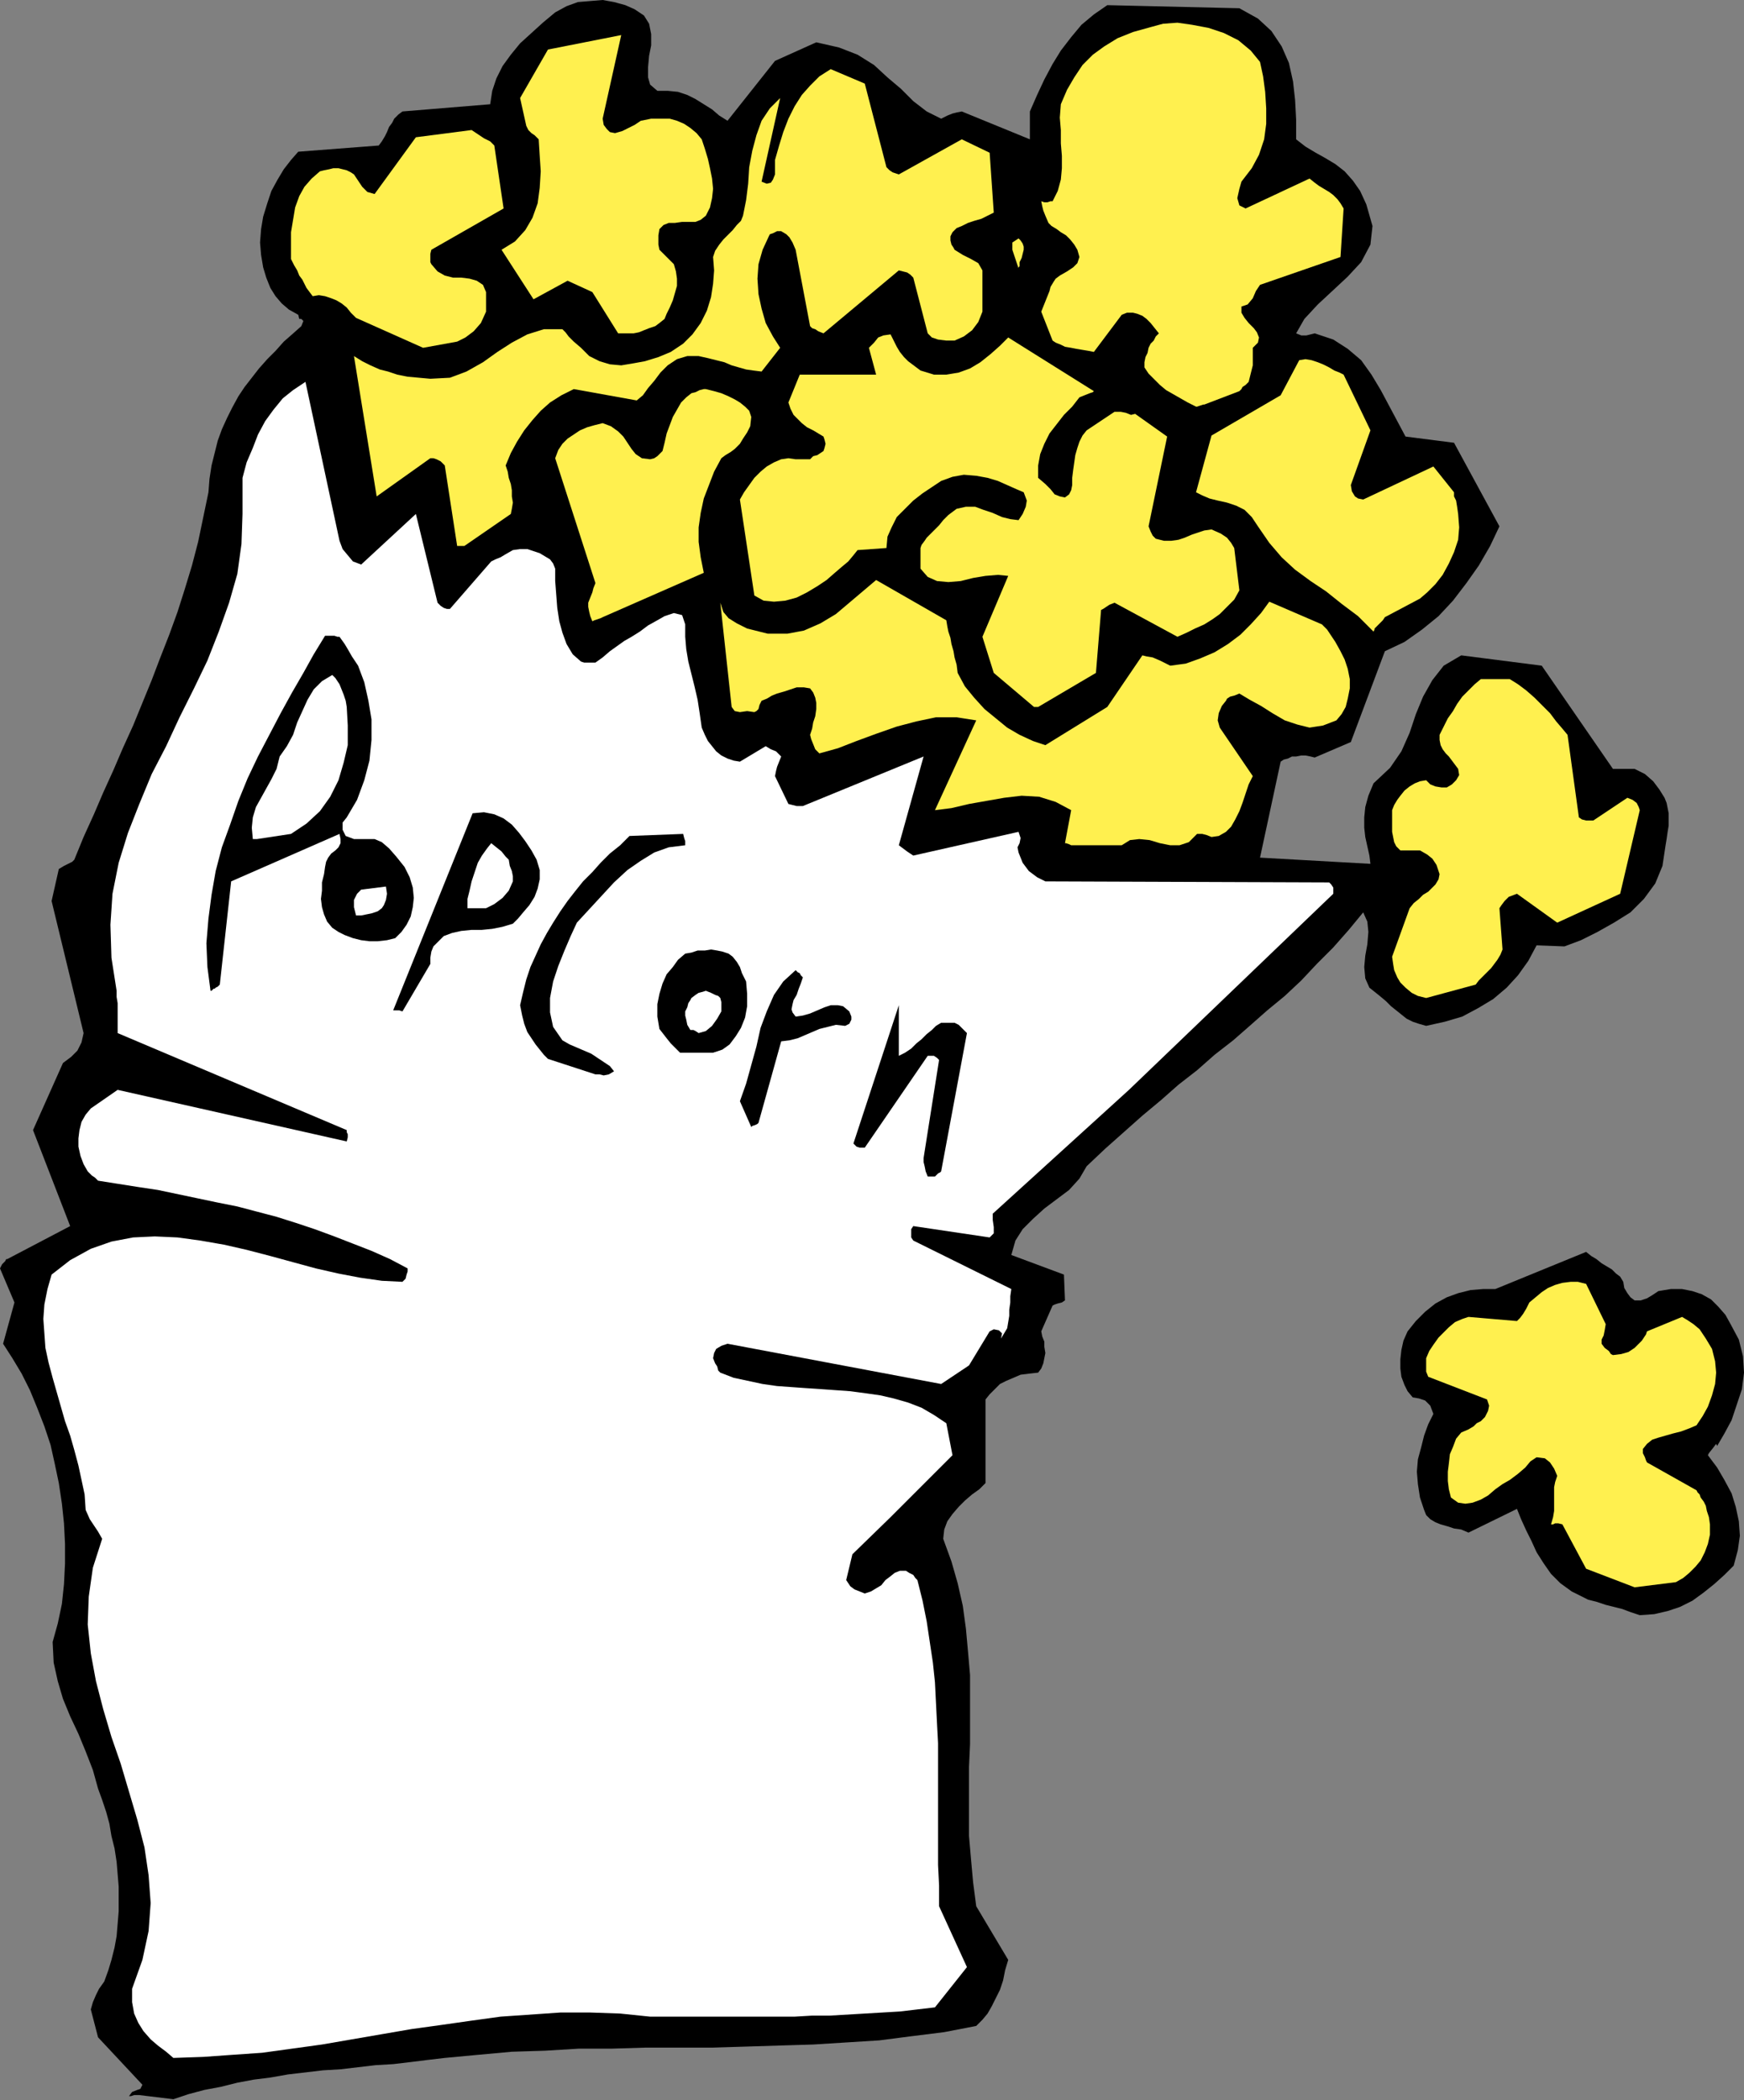 <?xml version="1.0" encoding="UTF-8" standalone="no"?>
<svg
   xmlns:dc="http://purl.org/dc/elements/1.1/"
   xmlns:cc="http://creativecommons.org/ns#"
   xmlns:rdf="http://www.w3.org/1999/02/22-rdf-syntax-ns#"
   xmlns:svg="http://www.w3.org/2000/svg"
   xmlns="http://www.w3.org/2000/svg"
   xmlns:sodipodi="http://sodipodi.sourceforge.net/DTD/sodipodi-0.dtd"
   xmlns:inkscape="http://www.inkscape.org/namespaces/inkscape"
   version="1.0"
   width="42.926mm"
   height="51.689mm"
   id="svg53"
   sodipodi:docname="AD001399.WMF">
  <rect width="100%" height="100%" fill="#808080" stroke="none"/>
  <sodipodi:namedview
     pagecolor="#ffffff"
     bordercolor="#666666"
     borderopacity="1"
     objecttolerance="10"
     gridtolerance="10"
     guidetolerance="10"
     inkscape:pageopacity="0"
     inkscape:pageshadow="2"
     inkscape:window-width="640"
     inkscape:window-height="480"
     id="namedview55" />
  <defs
     id="defs3">
    <pattern
       id="WMFhbasepattern"
       patternUnits="userSpaceOnUse"
       width="6"
       height="6"
       x="0"
       y="0" />
  </defs>
  <path
     style="fill:#000000;fill-rule:evenodd;fill-opacity:1;stroke:none;"
     d="  M 12.96,194.88   L 16.128,195.264   L 17.568,194.784   L 19.008,194.4   L 20.544,194.112   L 22.08,193.728   L 23.616,193.44   L 25.152,193.248   L 26.784,192.96   L 28.416,192.768   L 30.048,192.576   L 31.68,192.48   L 33.312,192.288   L 34.944,192.096   L 36.576,192   L 38.208,191.808   L 39.744,191.616   L 41.376,191.424   L 44.448,191.136   L 47.616,190.848   L 50.688,190.752   L 53.856,190.56   L 56.928,190.56   L 60.096,190.464   L 63.168,190.464   L 66.336,190.464   L 69.408,190.368   L 72.48,190.272   L 75.648,190.176   L 78.72,189.984   L 81.792,189.792   L 84.768,189.408   L 87.84,189.024   L 90.816,188.448   L 91.392,187.872   L 91.872,187.296   L 92.256,186.624   L 92.64,185.856   L 93.024,185.088   L 93.312,184.224   L 93.504,183.264   L 93.792,182.304   L 90.816,177.312   L 90.528,175.104   L 90.336,172.992   L 90.144,170.784   L 90.144,168.672   L 90.144,166.464   L 90.144,164.352   L 90.24,162.24   L 90.24,160.032   L 90.24,157.92   L 90.24,155.808   L 90.048,153.6   L 89.856,151.488   L 89.568,149.376   L 89.088,147.264   L 88.512,145.248   L 87.744,143.136   L 87.84,142.272   L 88.128,141.504   L 88.608,140.832   L 89.184,140.16   L 89.76,139.584   L 90.432,139.008   L 91.104,138.528   L 91.68,137.952   L 91.68,130.176   L 92.064,129.696   L 92.544,129.216   L 93.024,128.736   L 93.6,128.448   L 94.272,128.16   L 94.944,127.872   L 95.712,127.776   L 96.576,127.68   L 96.864,127.296   L 97.056,126.816   L 97.152,126.336   L 97.248,125.856   L 97.152,125.28   L 97.152,124.8   L 96.96,124.32   L 96.864,123.84   L 97.92,121.44   L 98.112,121.344   L 98.4,121.248   L 98.784,121.152   L 99.072,120.96   L 98.976,118.56   L 94.08,116.736   L 94.464,115.392   L 95.136,114.336   L 96.096,113.376   L 97.152,112.416   L 98.304,111.552   L 99.456,110.688   L 100.416,109.632   L 101.088,108.48   L 102.816,106.848   L 104.544,105.312   L 106.272,103.776   L 108,102.336   L 109.632,100.896   L 111.36,99.552   L 112.992,98.112   L 114.72,96.768   L 116.256,95.424   L 117.888,93.984   L 119.52,92.64   L 121.056,91.2   L 122.496,89.664   L 124.032,88.128   L 125.472,86.496   L 126.816,84.864   L 127.2,85.728   L 127.296,86.688   L 127.2,87.84   L 127.008,88.896   L 126.912,89.952   L 127.008,91.008   L 127.392,91.872   L 128.352,92.64   L 128.928,93.12   L 129.408,93.6   L 129.888,93.984   L 130.368,94.368   L 130.848,94.752   L 131.424,95.04   L 132,95.232   L 132.672,95.424   L 134.4,95.04   L 136.032,94.56   L 137.472,93.792   L 138.912,92.928   L 140.16,91.872   L 141.216,90.72   L 142.176,89.376   L 142.944,87.936   L 145.536,88.032   L 147.072,87.456   L 148.608,86.688   L 150.144,85.824   L 151.68,84.864   L 152.928,83.616   L 153.984,82.176   L 154.656,80.544   L 154.944,78.624   L 155.04,78.048   L 155.136,77.376   L 155.232,76.8   L 155.232,76.224   L 155.232,75.648   L 155.136,75.168   L 155.04,74.688   L 154.848,74.208   L 154.368,73.44   L 153.792,72.672   L 153.024,72   L 152.064,71.52   L 151.584,71.52   L 151.2,71.52   L 150.72,71.52   L 150.048,71.52   L 143.424,61.92   L 135.936,60.96   L 134.304,61.92   L 133.248,63.264   L 132.384,64.8   L 131.712,66.432   L 131.136,68.16   L 130.368,69.888   L 129.312,71.424   L 127.776,72.864   L 127.296,74.016   L 127.008,75.072   L 126.912,76.032   L 126.912,76.992   L 127.008,77.856   L 127.2,78.72   L 127.392,79.584   L 127.488,80.352   L 117.216,79.776   L 119.136,70.848   L 119.424,70.656   L 119.808,70.56   L 120.192,70.368   L 120.576,70.368   L 121.056,70.272   L 121.44,70.272   L 121.92,70.368   L 122.304,70.464   L 125.664,69.024   L 128.832,60.576   L 130.656,59.712   L 132.288,58.56   L 133.824,57.312   L 135.168,55.872   L 136.416,54.24   L 137.568,52.608   L 138.624,50.784   L 139.488,48.96   L 135.264,41.184   L 130.752,40.608   L 129.984,39.168   L 129.216,37.728   L 128.448,36.288   L 127.584,34.848   L 126.624,33.504   L 125.376,32.448   L 124.032,31.584   L 122.304,31.008   L 121.92,31.104   L 121.536,31.2   L 121.056,31.2   L 120.576,31.008   L 121.344,29.664   L 122.592,28.32   L 123.936,27.072   L 125.376,25.728   L 126.624,24.384   L 127.488,22.752   L 127.68,21.024   L 127.104,19.008   L 126.528,17.76   L 125.856,16.8   L 125.088,15.936   L 124.224,15.264   L 123.264,14.688   L 122.4,14.208   L 121.44,13.632   L 120.576,12.96   L 120.576,11.136   L 120.48,9.312   L 120.288,7.584   L 119.904,5.856   L 119.232,4.32   L 118.272,2.88   L 117.024,1.728   L 115.296,0.768   L 103.008,0.48   L 101.76,1.344   L 100.608,2.304   L 99.648,3.456   L 98.688,4.704   L 97.92,5.952   L 97.152,7.392   L 96.48,8.832   L 95.808,10.368   L 95.808,12.96   L 89.472,10.368   L 88.992,10.464   L 88.608,10.56   L 88.128,10.752   L 87.552,11.04   L 86.208,10.368   L 84.96,9.408   L 83.808,8.256   L 82.56,7.2   L 81.312,6.048   L 79.776,5.088   L 78.048,4.416   L 75.936,3.936   L 72.096,5.664   L 67.68,11.232   L 66.912,10.752   L 66.24,10.176   L 65.472,9.696   L 64.704,9.216   L 63.936,8.832   L 63.072,8.544   L 62.112,8.448   L 61.152,8.448   L 60.48,7.872   L 60.288,7.2   L 60.288,6.24   L 60.384,5.184   L 60.576,4.224   L 60.576,3.168   L 60.384,2.208   L 59.904,1.44   L 59.04,0.864   L 58.176,0.48   L 57.12,0.192   L 56.064,0   L 54.912,0.096   L 53.76,0.192   L 52.704,0.576   L 51.648,1.152   L 50.496,2.112   L 49.44,3.072   L 48.384,4.032   L 47.52,5.088   L 46.752,6.144   L 46.176,7.296   L 45.792,8.448   L 45.6,9.696   L 37.44,10.368   L 37.056,10.656   L 36.672,11.04   L 36.48,11.424   L 36.192,11.808   L 36,12.288   L 35.808,12.672   L 35.52,13.152   L 35.232,13.536   L 27.744,14.112   L 27.072,14.88   L 26.4,15.744   L 25.824,16.704   L 25.248,17.76   L 24.864,18.912   L 24.48,20.16   L 24.288,21.312   L 24.192,22.56   L 24.288,23.712   L 24.48,24.864   L 24.768,25.824   L 25.152,26.784   L 25.632,27.552   L 26.208,28.224   L 26.88,28.8   L 27.744,29.28   L 27.84,29.664   L 28.032,29.664   L 28.224,29.856   L 28.032,30.336   L 27.168,31.104   L 26.4,31.776   L 25.632,32.64   L 24.864,33.408   L 24.096,34.272   L 23.424,35.136   L 22.752,36   L 22.176,36.864   L 21.6,37.92   L 21.12,38.88   L 20.64,39.936   L 20.256,40.992   L 19.968,42.144   L 19.68,43.296   L 19.488,44.544   L 19.392,45.792   L 18.912,48.096   L 18.432,50.4   L 17.856,52.608   L 17.184,54.816   L 16.512,56.928   L 15.744,59.04   L 14.88,61.248   L 14.112,63.264   L 13.248,65.376   L 12.384,67.488   L 11.424,69.6   L 10.56,71.616   L 9.6,73.728   L 8.736,75.744   L 7.776,77.856   L 6.912,79.968   L 6.72,80.16   L 6.336,80.352   L 5.952,80.544   L 5.472,80.832   L 4.8,83.808   L 7.776,96.096   L 7.584,96.96   L 7.2,97.728   L 6.624,98.304   L 5.856,98.88   L 3.072,105.12   L 6.528,114.048   L 0.672,117.12   L 0.576,117.12   L 0.48,117.312   L 0.192,117.6   L 0,117.984   L 1.344,121.152   L 0.288,124.992   L 1.152,126.336   L 2.016,127.776   L 2.784,129.312   L 3.456,130.944   L 4.128,132.672   L 4.704,134.4   L 5.088,136.128   L 5.472,137.952   L 5.76,139.872   L 5.952,141.696   L 6.048,143.616   L 6.048,145.44   L 5.952,147.36   L 5.76,149.184   L 5.376,151.008   L 4.896,152.736   L 4.992,154.656   L 5.376,156.384   L 5.856,158.016   L 6.528,159.648   L 7.296,161.28   L 7.968,162.912   L 8.64,164.64   L 9.12,166.368   L 9.504,167.424   L 9.888,168.576   L 10.176,169.632   L 10.368,170.784   L 10.656,171.936   L 10.848,173.184   L 10.944,174.336   L 11.04,175.488   L 11.04,176.64   L 11.04,177.792   L 10.944,178.944   L 10.848,180.096   L 10.656,181.152   L 10.368,182.304   L 10.08,183.264   L 9.696,184.32   L 9.216,184.992   L 8.928,185.568   L 8.64,186.24   L 8.448,186.912   L 9.12,189.504   L 13.248,193.92   L 13.056,194.304   L 12.768,194.4   L 12.288,194.592   L 12,194.976   L 12.192,194.976   L 12.48,194.88   L 12.768,194.88   L 12.96,194.88  z "
     id="path5" />
  <path
     style="fill:#ffffff;fill-rule:evenodd;fill-opacity:1;stroke:none;"
     d="  M 16.128,191.424   L 18.912,191.328   L 21.6,191.136   L 24.384,190.944   L 27.168,190.56   L 29.952,190.176   L 32.736,189.696   L 35.52,189.216   L 38.304,188.736   L 41.088,188.352   L 43.776,187.968   L 46.56,187.584   L 49.344,187.392   L 52.128,187.2   L 54.912,187.2   L 57.696,187.296   L 60.48,187.584   L 62.208,187.584   L 63.936,187.584   L 65.664,187.584   L 67.296,187.584   L 68.928,187.584   L 70.656,187.584   L 72.288,187.584   L 73.92,187.584   L 75.552,187.488   L 77.184,187.488   L 78.816,187.392   L 80.448,187.296   L 82.08,187.2   L 83.712,187.104   L 85.344,186.912   L 86.976,186.72   L 89.952,182.976   L 87.36,177.312   L 87.36,175.392   L 87.264,173.472   L 87.264,171.648   L 87.264,169.728   L 87.264,167.808   L 87.264,165.984   L 87.264,164.064   L 87.264,162.144   L 87.168,160.32   L 87.072,158.4   L 86.976,156.48   L 86.784,154.656   L 86.496,152.736   L 86.208,150.816   L 85.824,148.896   L 85.344,146.976   L 85.152,146.784   L 84.96,146.496   L 84.576,146.304   L 84.288,146.112   L 83.712,146.112   L 83.232,146.304   L 82.752,146.688   L 82.368,146.976   L 81.984,147.456   L 81.504,147.744   L 81.024,148.032   L 80.448,148.224   L 79.968,148.032   L 79.488,147.84   L 79.104,147.552   L 78.72,146.976   L 79.296,144.576   L 82.848,141.12   L 88.608,135.36   L 88.032,132.384   L 86.88,131.616   L 85.728,130.944   L 84.48,130.464   L 83.136,130.08   L 81.888,129.792   L 80.544,129.6   L 79.104,129.408   L 77.76,129.312   L 76.416,129.216   L 74.976,129.12   L 73.632,129.024   L 72.288,128.928   L 70.944,128.736   L 69.6,128.448   L 68.256,128.16   L 67.008,127.68   L 66.816,127.488   L 66.72,127.104   L 66.528,126.816   L 66.336,126.336   L 66.432,125.856   L 66.624,125.472   L 67.104,125.184   L 67.68,124.992   L 87.552,128.736   L 90.144,127.008   L 92.064,123.84   L 92.448,123.648   L 92.928,123.744   L 93.216,124.032   L 93.12,124.512   L 93.408,124.032   L 93.696,123.552   L 93.792,122.976   L 93.888,122.4   L 93.888,121.824   L 93.984,121.152   L 93.984,120.576   L 94.08,119.904   L 84.96,115.392   L 84.768,115.104   L 84.768,114.72   L 84.768,114.336   L 84.96,114.048   L 92.064,115.104   L 92.448,114.72   L 92.448,114.144   L 92.352,113.472   L 92.352,112.896   L 105.024,101.376   L 124.032,83.136   L 124.032,82.848   L 124.032,82.56   L 123.84,82.272   L 123.648,82.08   L 97.248,81.984   L 96.48,81.6   L 95.712,81.024   L 95.136,80.256   L 94.752,79.296   L 94.656,78.816   L 94.848,78.432   L 94.944,77.952   L 94.752,77.376   L 84.96,79.584   L 84.672,79.392   L 84.384,79.2   L 84,78.912   L 83.616,78.624   L 85.92,70.368   L 74.688,74.976   L 74.4,74.976   L 74.112,74.976   L 73.728,74.88   L 73.344,74.784   L 72.096,72.192   L 72.192,71.712   L 72.288,71.328   L 72.48,70.848   L 72.672,70.368   L 72.48,70.176   L 72.192,69.888   L 71.712,69.696   L 71.232,69.408   L 68.832,70.848   L 68.256,70.752   L 67.68,70.56   L 67.104,70.272   L 66.624,69.888   L 66.24,69.408   L 65.856,68.928   L 65.568,68.352   L 65.28,67.68   L 65.088,66.336   L 64.896,65.088   L 64.608,63.84   L 64.32,62.688   L 64.032,61.536   L 63.84,60.384   L 63.744,59.232   L 63.744,58.08   L 63.456,57.216   L 62.688,57.024   L 61.824,57.312   L 61.152,57.696   L 60.288,58.176   L 59.52,58.752   L 58.752,59.232   L 58.08,59.616   L 57.408,60.096   L 56.736,60.576   L 56.064,61.152   L 55.392,61.632   L 55.104,61.632   L 54.72,61.632   L 54.336,61.632   L 54.048,61.536   L 53.28,60.864   L 52.704,59.904   L 52.32,58.848   L 52.032,57.792   L 51.84,56.544   L 51.744,55.296   L 51.648,54.048   L 51.648,52.896   L 51.456,52.416   L 51.168,52.032   L 50.688,51.744   L 50.208,51.456   L 49.632,51.264   L 49.056,51.072   L 48.384,51.072   L 47.712,51.168   L 47.04,51.552   L 46.56,51.84   L 46.08,52.032   L 45.696,52.224   L 41.856,56.64   L 41.568,56.64   L 41.28,56.544   L 40.992,56.352   L 40.704,56.064   L 38.688,47.808   L 33.6,52.512   L 32.832,52.224   L 32.352,51.648   L 31.872,51.072   L 31.584,50.304   L 28.416,35.52   L 27.264,36.288   L 26.304,37.056   L 25.44,38.112   L 24.672,39.168   L 24,40.416   L 23.52,41.664   L 22.944,43.008   L 22.56,44.448   L 22.56,44.928   L 22.56,45.408   L 22.56,45.888   L 22.56,46.272   L 22.56,46.656   L 22.56,47.04   L 22.56,47.424   L 22.56,47.808   L 22.464,50.592   L 22.08,53.376   L 21.312,56.064   L 20.352,58.752   L 19.296,61.44   L 18.048,64.032   L 16.704,66.72   L 15.456,69.408   L 14.112,72   L 12.96,74.784   L 11.904,77.472   L 11.04,80.256   L 10.464,83.136   L 10.272,86.016   L 10.368,89.088   L 10.848,92.16   L 10.848,92.736   L 10.944,93.312   L 10.944,93.792   L 10.944,94.272   L 10.944,94.752   L 10.944,95.232   L 10.944,95.712   L 10.944,96.096   L 32.256,105.12   L 32.256,105.312   L 32.352,105.504   L 32.352,105.792   L 32.256,106.176   L 10.944,101.376   L 8.448,103.104   L 7.968,103.68   L 7.584,104.352   L 7.392,105.12   L 7.296,105.888   L 7.296,106.656   L 7.488,107.52   L 7.776,108.288   L 8.16,108.96   L 8.352,109.152   L 8.544,109.344   L 8.832,109.536   L 9.12,109.824   L 10.944,110.112   L 12.768,110.4   L 14.688,110.688   L 16.512,111.072   L 18.336,111.456   L 20.16,111.84   L 22.08,112.224   L 23.904,112.704   L 25.728,113.184   L 27.552,113.76   L 29.28,114.336   L 31.104,115.008   L 32.832,115.68   L 34.56,116.352   L 36.288,117.12   L 37.92,117.984   L 37.92,118.272   L 37.824,118.56   L 37.728,118.944   L 37.44,119.232   L 35.52,119.136   L 33.504,118.848   L 31.488,118.464   L 29.376,117.984   L 27.264,117.408   L 25.152,116.832   L 22.944,116.256   L 20.832,115.776   L 18.624,115.392   L 16.512,115.104   L 14.4,115.008   L 12.384,115.104   L 10.368,115.488   L 8.448,116.16   L 6.528,117.216   L 4.8,118.56   L 4.416,119.904   L 4.128,121.344   L 4.032,122.688   L 4.128,124.032   L 4.224,125.376   L 4.512,126.72   L 4.896,128.16   L 5.28,129.504   L 5.664,130.848   L 6.048,132.192   L 6.528,133.536   L 6.912,134.88   L 7.296,136.32   L 7.584,137.664   L 7.872,139.008   L 7.968,140.448   L 8.352,141.312   L 8.736,141.888   L 9.12,142.464   L 9.504,143.136   L 8.64,145.824   L 8.256,148.512   L 8.16,151.104   L 8.448,153.792   L 8.928,156.384   L 9.6,158.976   L 10.368,161.568   L 11.232,164.064   L 12,166.656   L 12.768,169.248   L 13.44,171.84   L 13.824,174.432   L 14.016,177.024   L 13.824,179.616   L 13.248,182.304   L 12.288,184.992   L 12.288,186.24   L 12.48,187.296   L 12.864,188.16   L 13.344,188.928   L 14.016,189.696   L 14.688,190.272   L 15.456,190.848   L 16.128,191.424  z "
     id="path7" />
  <path
     style="fill:#000000;fill-rule:evenodd;fill-opacity:1;stroke:none;"
     d="  M 152.544,150.24   L 153.888,150.144   L 155.136,149.856   L 156.288,149.472   L 157.44,148.896   L 158.496,148.128   L 159.456,147.36   L 160.416,146.496   L 161.28,145.632   L 161.664,144.192   L 161.856,142.848   L 161.76,141.504   L 161.472,140.16   L 161.088,138.912   L 160.416,137.664   L 159.744,136.512   L 158.88,135.36   L 158.976,135.168   L 159.36,134.688   L 159.648,134.304   L 159.744,134.496   L 160.416,133.344   L 161.088,132.096   L 161.568,130.656   L 162.048,129.216   L 162.24,127.68   L 162.144,126.144   L 161.76,124.608   L 160.992,123.168   L 160.512,122.304   L 159.84,121.536   L 159.168,120.864   L 158.304,120.384   L 157.44,120.096   L 156.48,119.904   L 155.424,119.904   L 154.272,120.096   L 153.696,120.48   L 153.216,120.768   L 152.64,120.96   L 152.064,120.96   L 151.68,120.672   L 151.392,120.288   L 151.104,119.808   L 151.008,119.232   L 150.72,118.752   L 150.336,118.464   L 149.952,118.08   L 149.472,117.792   L 148.992,117.504   L 148.512,117.12   L 148.032,116.832   L 147.552,116.448   L 139.104,119.904   L 137.952,119.904   L 136.8,120   L 135.648,120.288   L 134.592,120.672   L 133.536,121.248   L 132.576,122.016   L 131.712,122.88   L 130.944,123.84   L 130.56,124.704   L 130.368,125.568   L 130.272,126.432   L 130.272,127.296   L 130.368,128.064   L 130.656,128.832   L 130.944,129.408   L 131.424,129.984   L 132,130.08   L 132.576,130.272   L 133.056,130.752   L 133.344,131.52   L 132.864,132.48   L 132.48,133.536   L 132.192,134.688   L 131.904,135.744   L 131.808,136.896   L 131.904,138.048   L 132.096,139.296   L 132.48,140.448   L 132.672,140.928   L 133.056,141.312   L 133.536,141.6   L 134.016,141.792   L 134.688,141.984   L 135.264,142.176   L 135.936,142.272   L 136.608,142.56   L 141.12,140.352   L 141.504,141.312   L 141.984,142.368   L 142.464,143.328   L 142.944,144.384   L 143.616,145.44   L 144.288,146.4   L 145.152,147.264   L 146.208,148.032   L 146.976,148.416   L 147.744,148.8   L 148.512,148.992   L 149.376,149.28   L 150.144,149.472   L 150.912,149.664   L 151.68,149.952   L 152.544,150.24  z "
     id="path9" />
  <path
     style="fill:#fff04f;fill-rule:evenodd;fill-opacity:1;stroke:none;"
     d="  M 152.064,147.648   L 155.904,147.168   L 156.576,146.784   L 157.152,146.304   L 157.728,145.728   L 158.208,145.152   L 158.592,144.384   L 158.88,143.616   L 159.072,142.752   L 159.072,141.792   L 158.976,141.12   L 158.784,140.544   L 158.688,140.064   L 158.496,139.68   L 158.208,139.296   L 158.112,139.008   L 157.92,138.816   L 157.824,138.624   L 153.216,136.032   L 153.12,135.84   L 153.024,135.552   L 152.832,135.168   L 152.832,134.784   L 153.216,134.304   L 153.696,133.92   L 154.272,133.728   L 154.944,133.536   L 155.616,133.344   L 156.384,133.152   L 157.152,132.864   L 157.824,132.576   L 158.4,131.712   L 158.88,130.848   L 159.264,129.792   L 159.552,128.736   L 159.648,127.68   L 159.552,126.624   L 159.264,125.472   L 158.688,124.512   L 158.112,123.648   L 157.536,123.168   L 156.96,122.784   L 156.48,122.496   L 153.216,123.84   L 153.12,124.128   L 152.928,124.416   L 152.736,124.704   L 152.448,124.992   L 152.064,125.376   L 151.488,125.76   L 150.816,125.952   L 150.048,126.048   L 149.856,125.952   L 149.664,125.664   L 149.28,125.376   L 148.992,124.992   L 148.992,124.608   L 149.184,124.224   L 149.28,123.744   L 149.376,123.168   L 147.552,119.424   L 146.784,119.232   L 146.112,119.232   L 145.344,119.328   L 144.672,119.52   L 144,119.808   L 143.424,120.192   L 142.848,120.672   L 142.272,121.152   L 141.984,121.728   L 141.696,122.208   L 141.408,122.592   L 141.12,122.88   L 136.608,122.496   L 136.032,122.688   L 135.36,122.976   L 134.784,123.456   L 134.304,123.936   L 133.824,124.416   L 133.344,125.088   L 132.96,125.664   L 132.672,126.336   L 132.672,126.72   L 132.672,127.104   L 132.672,127.584   L 132.864,128.064   L 138.336,130.176   L 138.528,130.752   L 138.432,131.232   L 138.144,131.808   L 137.76,132.192   L 137.376,132.384   L 137.088,132.672   L 136.608,132.96   L 135.936,133.248   L 135.456,133.824   L 135.168,134.592   L 134.88,135.264   L 134.784,136.128   L 134.688,136.896   L 134.688,137.76   L 134.784,138.528   L 134.976,139.296   L 135.648,139.776   L 136.32,139.872   L 136.992,139.776   L 137.76,139.488   L 138.432,139.104   L 139.104,138.528   L 139.776,138.048   L 140.448,137.664   L 141.216,137.088   L 141.888,136.512   L 142.368,135.936   L 142.944,135.552   L 143.712,135.648   L 144.192,136.032   L 144.576,136.608   L 144.864,137.28   L 144.672,137.856   L 144.576,138.336   L 144.576,138.912   L 144.576,139.392   L 144.576,139.968   L 144.576,140.544   L 144.48,141.12   L 144.288,141.792   L 144.48,141.792   L 144.672,141.696   L 144.96,141.696   L 145.344,141.792   L 147.552,145.92   L 152.064,147.648  z "
     id="path11" />
  <path
     style="fill:#000000;fill-rule:evenodd;fill-opacity:1;stroke:none;"
     d="  M 86.976,109.44   L 87.072,109.344   L 87.264,109.152   L 87.456,109.056   L 87.552,108.96   L 89.952,96.096   L 89.76,95.904   L 89.472,95.616   L 89.184,95.328   L 88.8,95.136   L 88.608,95.136   L 88.32,95.136   L 87.936,95.136   L 87.552,95.136   L 87.072,95.424   L 86.688,95.808   L 86.208,96.192   L 85.728,96.672   L 85.248,97.056   L 84.768,97.536   L 84.192,97.92   L 83.616,98.208   L 83.616,93.504   L 79.392,106.368   L 79.488,106.464   L 79.68,106.656   L 79.968,106.752   L 80.448,106.752   L 86.304,98.208   L 86.592,98.208   L 86.88,98.208   L 87.168,98.4   L 87.36,98.592   L 85.92,107.712   L 85.92,108.096   L 86.016,108.48   L 86.112,108.96   L 86.304,109.44   L 86.4,109.44   L 86.688,109.44   L 86.88,109.44   L 86.976,109.44  z "
     id="path13" />
  <path
     style="fill:#000000;fill-rule:evenodd;fill-opacity:1;stroke:none;"
     d="  M 70.56,104.448   L 72.672,96.864   L 73.44,96.768   L 74.208,96.576   L 74.88,96.288   L 75.552,96   L 76.224,95.712   L 76.992,95.52   L 77.76,95.328   L 78.624,95.424   L 79.008,95.232   L 79.2,94.848   L 79.2,94.56   L 79.008,94.08   L 78.432,93.6   L 77.952,93.504   L 77.28,93.504   L 76.704,93.696   L 76.032,93.984   L 75.36,94.272   L 74.688,94.464   L 74.016,94.56   L 73.728,94.176   L 73.632,93.888   L 73.728,93.408   L 73.824,93.024   L 74.112,92.544   L 74.304,91.968   L 74.496,91.488   L 74.688,90.912   L 74.496,90.72   L 74.4,90.528   L 74.208,90.432   L 74.016,90.24   L 72.864,91.296   L 72,92.544   L 71.328,94.08   L 70.752,95.616   L 70.368,97.344   L 69.888,99.072   L 69.408,100.8   L 68.832,102.432   L 69.888,104.832   L 69.984,104.736   L 70.272,104.64   L 70.464,104.544   L 70.56,104.448  z "
     id="path15" />
  <path
     style="fill:#000000;fill-rule:evenodd;fill-opacity:1;stroke:none;"
     d="  M 55.392,99.936   L 55.776,99.936   L 56.16,100.032   L 56.64,99.936   L 57.12,99.648   L 56.736,99.168   L 56.16,98.784   L 55.584,98.4   L 55.008,98.016   L 54.336,97.728   L 53.664,97.44   L 52.992,97.152   L 52.32,96.768   L 51.456,95.52   L 51.168,94.176   L 51.168,92.832   L 51.456,91.296   L 51.936,89.856   L 52.512,88.416   L 53.088,87.072   L 53.664,85.824   L 54.816,84.576   L 55.968,83.328   L 57.12,82.08   L 58.368,80.928   L 59.616,80.064   L 60.864,79.296   L 62.208,78.816   L 63.744,78.624   L 63.744,78.432   L 63.744,78.24   L 63.648,77.952   L 63.552,77.568   L 58.56,77.76   L 57.696,78.624   L 56.736,79.392   L 55.872,80.256   L 55.104,81.12   L 54.24,81.984   L 53.472,82.944   L 52.8,83.808   L 52.128,84.768   L 51.456,85.824   L 50.88,86.784   L 50.304,87.84   L 49.824,88.896   L 49.344,89.952   L 48.96,91.104   L 48.672,92.256   L 48.384,93.504   L 48.576,94.464   L 48.768,95.232   L 49.056,96   L 49.44,96.576   L 49.824,97.152   L 50.208,97.632   L 50.592,98.112   L 50.976,98.496   L 55.392,99.936  z "
     id="path17" />
  <path
     style="fill:#000000;fill-rule:evenodd;fill-opacity:1;stroke:none;"
     d="  M 63.744,97.92   L 66.336,97.92   L 67.2,97.632   L 67.872,97.152   L 68.448,96.384   L 68.928,95.616   L 69.312,94.656   L 69.504,93.6   L 69.504,92.448   L 69.408,91.296   L 69.024,90.528   L 68.832,89.952   L 68.544,89.472   L 68.16,88.992   L 67.776,88.704   L 67.2,88.512   L 66.72,88.416   L 66.144,88.32   L 65.568,88.416   L 64.896,88.416   L 64.32,88.608   L 63.744,88.704   L 63.072,89.28   L 62.592,89.952   L 62.016,90.624   L 61.632,91.488   L 61.344,92.448   L 61.152,93.408   L 61.152,94.56   L 61.344,95.712   L 62.016,96.576   L 62.4,97.056   L 62.784,97.44   L 63.264,97.92   L 63.36,97.92   L 63.552,97.92   L 63.648,97.92   L 63.744,97.92  z "
     id="path19" />
  <path
     style="fill:#ffffff;fill-rule:evenodd;fill-opacity:1;stroke:none;"
     d="  M 64.992,96.096   L 65.664,95.904   L 66.24,95.424   L 66.72,94.752   L 67.104,94.08   L 67.104,93.888   L 67.104,93.6   L 67.104,93.216   L 67.008,92.832   L 66.816,92.64   L 66.528,92.544   L 66.144,92.352   L 65.664,92.16   L 65.376,92.256   L 64.992,92.352   L 64.704,92.544   L 64.32,92.832   L 64.224,93.024   L 64.032,93.312   L 63.936,93.696   L 63.744,94.08   L 63.744,94.464   L 63.84,94.848   L 63.936,95.328   L 64.224,95.808   L 64.32,95.808   L 64.512,95.808   L 64.704,95.904   L 64.992,96.096  z "
     id="path21" />
  <path
     style="fill:#000000;fill-rule:evenodd;fill-opacity:1;stroke:none;"
     d="  M 37.44,94.08   L 40.032,89.664   L 40.032,89.088   L 40.128,88.512   L 40.32,88.032   L 40.704,87.648   L 41.28,87.072   L 42.048,86.784   L 42.912,86.592   L 43.872,86.496   L 44.832,86.496   L 45.792,86.4   L 46.752,86.208   L 47.712,85.92   L 48.192,85.44   L 48.672,84.864   L 49.248,84.192   L 49.728,83.424   L 50.016,82.656   L 50.208,81.792   L 50.208,80.928   L 49.92,79.968   L 49.44,79.104   L 48.864,78.24   L 48.288,77.472   L 47.616,76.704   L 46.848,76.128   L 45.984,75.744   L 45.024,75.552   L 43.968,75.648   L 36.576,93.984   L 36.768,93.984   L 36.864,93.984   L 37.152,93.984   L 37.44,94.08  z "
     id="path23" />
  <path
     style="fill:#fff04f;fill-rule:evenodd;fill-opacity:1;stroke:none;"
     d="  M 132.672,92.832   L 137.28,91.584   L 137.568,91.2   L 137.952,90.816   L 138.336,90.432   L 138.72,90.048   L 139.008,89.664   L 139.296,89.28   L 139.584,88.8   L 139.776,88.32   L 139.488,84.48   L 139.68,84.192   L 139.968,83.808   L 140.352,83.424   L 141.12,83.136   L 144.864,85.824   L 150.72,83.136   L 152.544,75.36   L 152.448,75.072   L 152.256,74.688   L 151.872,74.4   L 151.392,74.208   L 148.224,76.32   L 147.936,76.32   L 147.552,76.32   L 147.168,76.224   L 146.88,76.032   L 145.824,68.352   L 145.344,67.776   L 144.768,67.104   L 144.192,66.336   L 143.52,65.664   L 142.752,64.896   L 141.984,64.224   L 141.216,63.648   L 140.448,63.168   L 137.76,63.168   L 137.184,63.648   L 136.608,64.224   L 136.032,64.8   L 135.552,65.472   L 135.168,66.144   L 134.688,66.816   L 134.304,67.584   L 133.92,68.352   L 133.92,68.832   L 134.016,69.312   L 134.208,69.696   L 134.496,70.08   L 134.784,70.368   L 135.072,70.752   L 135.36,71.136   L 135.648,71.52   L 135.744,72.096   L 135.456,72.576   L 135.072,72.96   L 134.592,73.248   L 134.112,73.248   L 133.536,73.152   L 133.056,72.96   L 132.672,72.576   L 132.096,72.672   L 131.616,72.864   L 131.136,73.152   L 130.656,73.536   L 130.272,74.016   L 129.984,74.4   L 129.696,74.88   L 129.504,75.36   L 129.504,75.84   L 129.504,76.32   L 129.504,76.8   L 129.504,77.376   L 129.6,77.856   L 129.696,78.336   L 129.888,78.72   L 130.272,79.104   L 130.656,79.104   L 131.136,79.104   L 131.616,79.104   L 132.096,79.104   L 132.768,79.488   L 133.248,79.872   L 133.632,80.448   L 133.92,81.312   L 133.824,81.792   L 133.536,82.272   L 133.248,82.56   L 132.864,82.944   L 132.384,83.232   L 132,83.616   L 131.52,84   L 131.136,84.48   L 129.504,88.992   L 129.6,89.664   L 129.696,90.24   L 129.984,90.912   L 130.272,91.392   L 130.752,91.872   L 131.328,92.352   L 131.904,92.64   L 132.672,92.832  z "
     id="path25" />
  <path
     style="fill:#000000;fill-rule:evenodd;fill-opacity:1;stroke:none;"
     d="  M 19.968,91.968   L 20.064,91.872   L 20.256,91.776   L 20.352,91.68   L 20.448,91.584   L 21.504,81.984   L 31.584,77.568   L 31.68,78.048   L 31.68,78.432   L 31.488,78.816   L 31.2,79.104   L 30.816,79.392   L 30.528,79.776   L 30.336,80.16   L 30.24,80.64   L 30.144,81.312   L 29.952,82.08   L 29.952,82.848   L 29.856,83.616   L 29.952,84.384   L 30.144,85.056   L 30.432,85.728   L 30.912,86.304   L 31.488,86.688   L 32.064,86.976   L 32.832,87.264   L 33.6,87.456   L 34.368,87.552   L 35.136,87.552   L 36,87.456   L 36.768,87.264   L 37.344,86.688   L 37.824,86.016   L 38.208,85.248   L 38.4,84.384   L 38.496,83.52   L 38.4,82.56   L 38.112,81.6   L 37.632,80.64   L 36.864,79.68   L 36.192,78.912   L 35.52,78.336   L 34.848,78.048   L 34.368,78.048   L 33.888,78.048   L 33.504,78.048   L 32.928,78.048   L 32.16,77.76   L 31.872,77.184   L 31.872,76.512   L 32.256,76.032   L 33.216,74.4   L 33.888,72.576   L 34.368,70.752   L 34.56,68.832   L 34.56,66.912   L 34.272,65.184   L 33.888,63.456   L 33.312,61.92   L 32.736,61.056   L 32.352,60.384   L 32.064,59.904   L 31.584,59.232   L 31.392,59.232   L 31.104,59.136   L 30.624,59.136   L 30.24,59.136   L 29.184,60.864   L 28.224,62.592   L 27.168,64.416   L 26.112,66.336   L 25.056,68.352   L 24,70.368   L 23.04,72.384   L 22.176,74.496   L 21.408,76.704   L 20.64,78.816   L 20.064,81.024   L 19.68,83.232   L 19.392,85.44   L 19.2,87.744   L 19.296,89.952   L 19.584,92.16   L 19.68,92.16   L 19.776,92.064   L 19.872,91.968   L 19.968,91.968  z "
     id="path27" />
  <path
     style="fill:#ffffff;fill-rule:evenodd;fill-opacity:1;stroke:none;"
     d="  M 33.6,85.152   L 34.08,85.056   L 34.56,84.96   L 35.136,84.768   L 35.52,84.48   L 35.712,84.192   L 35.904,83.712   L 36,83.136   L 35.904,82.464   L 33.6,82.752   L 33.216,83.136   L 32.928,83.712   L 32.928,84.384   L 33.12,85.152   L 33.216,85.152   L 33.408,85.152   L 33.504,85.152   L 33.6,85.152  z "
     id="path29" />
  <path
     style="fill:#ffffff;fill-rule:evenodd;fill-opacity:1;stroke:none;"
     d="  M 43.872,84.48   L 44.064,84.48   L 44.352,84.48   L 44.736,84.48   L 45.216,84.48   L 45.984,84.096   L 46.752,83.52   L 47.328,82.848   L 47.712,81.984   L 47.712,81.504   L 47.616,81.024   L 47.424,80.544   L 47.328,79.968   L 47.04,79.68   L 46.656,79.2   L 46.176,78.816   L 45.696,78.432   L 45.312,78.912   L 44.832,79.584   L 44.448,80.256   L 44.16,81.12   L 43.872,81.984   L 43.68,82.848   L 43.488,83.616   L 43.488,84.48   L 43.584,84.48   L 43.68,84.48   L 43.776,84.48   L 43.872,84.48  z "
     id="path31" />
  <path
     style="fill:#fff04f;fill-rule:evenodd;fill-opacity:1;stroke:none;"
     d="  M 99.744,78.624   L 104.352,78.624   L 105.12,78.144   L 105.984,78.048   L 106.944,78.144   L 107.904,78.432   L 108.864,78.624   L 109.728,78.624   L 110.592,78.336   L 111.36,77.568   L 111.84,77.568   L 112.224,77.664   L 112.704,77.856   L 113.376,77.76   L 114.048,77.376   L 114.528,76.896   L 114.912,76.224   L 115.296,75.456   L 115.584,74.688   L 115.872,73.824   L 116.16,72.96   L 116.544,72.192   L 113.472,67.68   L 113.28,67.008   L 113.376,66.336   L 113.664,65.664   L 114.048,65.184   L 114.144,64.992   L 114.432,64.8   L 114.816,64.704   L 115.296,64.512   L 116.256,65.088   L 117.312,65.664   L 118.368,66.336   L 119.52,67.008   L 120.672,67.392   L 121.824,67.68   L 123.072,67.488   L 124.32,67.008   L 124.8,66.432   L 125.184,65.76   L 125.376,64.992   L 125.568,64.032   L 125.568,63.168   L 125.376,62.208   L 125.088,61.344   L 124.704,60.576   L 124.224,59.712   L 123.84,59.136   L 123.456,58.56   L 122.976,58.08   L 118.08,55.968   L 117.312,57.024   L 116.352,58.08   L 115.392,59.04   L 114.24,59.904   L 112.992,60.672   L 111.648,61.248   L 110.304,61.728   L 108.864,61.92   L 107.904,61.44   L 107.232,61.152   L 106.656,61.056   L 106.272,60.96   L 103.008,65.76   L 97.248,69.312   L 96.096,68.928   L 94.848,68.352   L 93.696,67.68   L 92.64,66.816   L 91.584,65.952   L 90.624,64.896   L 89.76,63.84   L 89.088,62.592   L 88.992,61.824   L 88.8,61.152   L 88.704,60.576   L 88.512,59.904   L 88.416,59.328   L 88.224,58.752   L 88.128,58.272   L 88.032,57.696   L 81.504,53.952   L 80.256,55.008   L 79.008,56.064   L 77.76,57.12   L 76.32,57.984   L 74.784,58.656   L 73.248,58.944   L 71.424,58.944   L 69.504,58.464   L 68.544,57.984   L 67.776,57.504   L 67.296,56.928   L 67.008,56.064   L 68.064,65.76   L 68.352,66.144   L 68.832,66.24   L 69.504,66.144   L 70.176,66.24   L 70.368,66.144   L 70.56,65.952   L 70.656,65.568   L 70.848,65.184   L 71.328,64.992   L 71.808,64.704   L 72.288,64.512   L 72.96,64.32   L 73.536,64.128   L 74.112,63.936   L 74.784,63.936   L 75.36,64.032   L 75.648,64.416   L 75.84,64.896   L 75.936,65.376   L 75.936,65.952   L 75.84,66.624   L 75.648,67.2   L 75.552,67.776   L 75.36,68.352   L 75.456,68.736   L 75.648,69.216   L 75.84,69.696   L 76.224,70.08   L 77.952,69.6   L 79.68,68.928   L 81.504,68.256   L 83.424,67.584   L 85.248,67.104   L 87.072,66.72   L 88.992,66.72   L 90.816,67.008   L 86.976,75.36   L 88.512,75.168   L 90.144,74.784   L 91.776,74.496   L 93.408,74.208   L 95.04,74.016   L 96.672,74.112   L 98.208,74.592   L 99.648,75.36   L 99.072,78.432   L 99.168,78.432   L 99.456,78.528   L 99.648,78.624   L 99.744,78.624  z "
     id="path33" />
  <path
     style="fill:#ffffff;fill-rule:evenodd;fill-opacity:1;stroke:none;"
     d="  M 23.904,78.048   L 27.072,77.568   L 28.512,76.608   L 29.76,75.456   L 30.72,74.112   L 31.488,72.576   L 31.968,70.944   L 32.352,69.312   L 32.352,67.488   L 32.256,65.76   L 32.16,65.184   L 31.968,64.608   L 31.776,64.128   L 31.584,63.648   L 31.392,63.36   L 31.2,63.072   L 31.008,62.88   L 30.912,62.784   L 29.952,63.36   L 29.184,64.128   L 28.608,65.088   L 28.128,66.144   L 27.648,67.2   L 27.264,68.352   L 26.688,69.408   L 26.016,70.368   L 25.728,71.52   L 25.248,72.48   L 24.768,73.344   L 24.288,74.208   L 23.808,75.072   L 23.52,76.032   L 23.424,76.992   L 23.52,78.048   L 23.616,78.048   L 23.712,78.048   L 23.808,78.048   L 23.904,78.048  z "
     id="path35" />
  <path
     style="fill:#fff04f;fill-rule:evenodd;fill-opacity:1;stroke:none;"
     d="  M 96.576,65.76   L 101.952,62.592   L 102.432,56.736   L 102.624,56.64   L 102.912,56.448   L 103.2,56.256   L 103.68,56.064   L 109.536,59.232   L 110.4,58.848   L 111.168,58.464   L 112.032,58.08   L 112.8,57.6   L 113.472,57.12   L 114.144,56.448   L 114.816,55.776   L 115.296,54.912   L 114.816,50.976   L 114.528,50.496   L 114.144,50.016   L 113.568,49.632   L 112.704,49.248   L 112.032,49.344   L 111.456,49.536   L 110.88,49.728   L 110.208,50.016   L 109.632,50.208   L 108.96,50.304   L 108.288,50.304   L 107.52,50.112   L 107.424,50.016   L 107.232,49.824   L 107.04,49.44   L 106.848,48.96   L 108.576,40.608   L 105.6,38.496   L 105.216,38.592   L 104.736,38.4   L 104.256,38.304   L 103.68,38.304   L 101.088,40.032   L 100.704,40.512   L 100.416,41.088   L 100.224,41.664   L 100.032,42.336   L 99.936,43.008   L 99.84,43.68   L 99.744,44.448   L 99.744,45.12   L 99.648,45.6   L 99.456,45.984   L 99.072,46.272   L 98.592,46.176   L 98.112,45.984   L 97.728,45.504   L 97.248,45.024   L 96.576,44.448   L 96.576,43.296   L 96.768,42.24   L 97.152,41.28   L 97.632,40.32   L 98.304,39.456   L 98.976,38.592   L 99.744,37.824   L 100.416,36.96   L 100.896,36.768   L 101.376,36.576   L 101.664,36.48   L 101.76,36.384   L 93.792,31.392   L 93.024,32.16   L 92.16,32.928   L 91.2,33.696   L 90.24,34.272   L 89.184,34.656   L 88.032,34.848   L 86.88,34.848   L 85.632,34.464   L 85.248,34.176   L 84.864,33.888   L 84.48,33.6   L 84.096,33.216   L 83.712,32.736   L 83.424,32.256   L 83.136,31.68   L 82.848,31.104   L 82.176,31.2   L 81.696,31.392   L 81.312,31.872   L 80.832,32.352   L 81.504,34.848   L 74.4,34.848   L 73.344,37.44   L 73.536,38.016   L 73.824,38.592   L 74.208,38.976   L 74.592,39.36   L 75.072,39.744   L 75.648,40.032   L 76.128,40.32   L 76.608,40.608   L 76.704,40.896   L 76.8,41.28   L 76.704,41.664   L 76.608,41.952   L 76.32,42.144   L 76.032,42.336   L 75.648,42.432   L 75.36,42.72   L 74.88,42.72   L 74.496,42.72   L 74.016,42.72   L 73.344,42.624   L 72.672,42.72   L 72,43.008   L 71.328,43.392   L 70.752,43.872   L 70.176,44.448   L 69.696,45.12   L 69.216,45.792   L 68.832,46.464   L 70.176,55.392   L 71.04,55.872   L 72,55.968   L 73.056,55.872   L 74.112,55.584   L 75.072,55.104   L 76.032,54.528   L 76.896,53.952   L 77.664,53.28   L 78.336,52.704   L 78.912,52.224   L 79.392,51.648   L 79.776,51.168   L 82.464,50.976   L 82.56,49.92   L 82.944,49.056   L 83.424,48.096   L 84.192,47.328   L 84.96,46.56   L 85.824,45.888   L 86.688,45.312   L 87.552,44.736   L 88.608,44.352   L 89.664,44.16   L 90.816,44.256   L 91.872,44.448   L 92.832,44.736   L 93.696,45.12   L 94.56,45.504   L 95.232,45.792   L 95.52,46.56   L 95.424,47.136   L 95.136,47.808   L 94.752,48.384   L 93.984,48.288   L 93.216,48.096   L 92.352,47.712   L 91.488,47.424   L 90.72,47.136   L 89.856,47.136   L 88.992,47.328   L 88.224,47.904   L 87.744,48.384   L 87.36,48.864   L 86.976,49.248   L 86.592,49.632   L 86.208,50.016   L 86.016,50.304   L 85.728,50.688   L 85.632,50.976   L 85.632,51.456   L 85.632,51.84   L 85.632,52.32   L 85.632,52.896   L 86.304,53.664   L 87.168,54.048   L 88.224,54.144   L 89.376,54.048   L 90.528,53.76   L 91.68,53.568   L 92.832,53.472   L 93.792,53.568   L 91.392,59.232   L 92.448,62.592   L 96.192,65.76   L 96.288,65.76   L 96.384,65.76   L 96.48,65.76   L 96.576,65.76  z "
     id="path37" />
  <path
     style="fill:#fff04f;fill-rule:evenodd;fill-opacity:1;stroke:none;"
     d="  M 127.872,58.464   L 128.064,58.272   L 128.352,57.984   L 128.64,57.696   L 128.832,57.408   L 132.096,55.68   L 132.768,55.104   L 133.536,54.336   L 134.208,53.472   L 134.784,52.416   L 135.264,51.36   L 135.648,50.208   L 135.744,49.056   L 135.648,47.808   L 135.552,47.136   L 135.456,46.56   L 135.264,46.176   L 135.264,45.792   L 133.344,43.392   L 126.816,46.464   L 126.336,46.368   L 126.048,46.176   L 125.76,45.696   L 125.664,45.12   L 127.488,40.032   L 124.992,34.848   L 124.608,34.656   L 124.128,34.464   L 123.648,34.176   L 123.072,33.888   L 122.592,33.696   L 122.016,33.504   L 121.44,33.408   L 120.864,33.504   L 119.136,36.768   L 112.704,40.512   L 111.264,45.792   L 111.84,46.08   L 112.512,46.368   L 113.28,46.56   L 114.144,46.752   L 115.008,47.04   L 115.776,47.424   L 116.448,48.096   L 117.024,48.96   L 118.08,50.496   L 119.232,51.84   L 120.48,52.992   L 121.92,54.048   L 123.36,55.008   L 124.8,56.16   L 126.336,57.312   L 127.776,58.752   L 127.776,58.752   L 127.872,58.56   L 127.872,58.464   L 127.872,58.464  z "
     id="path39" />
  <path
     style="fill:#fff04f;fill-rule:evenodd;fill-opacity:1;stroke:none;"
     d="  M 56.064,57.408   L 65.472,53.28   L 65.184,51.84   L 64.992,50.4   L 64.992,49.056   L 65.184,47.712   L 65.472,46.368   L 65.952,45.12   L 66.432,43.872   L 67.104,42.624   L 67.488,42.336   L 67.968,42.048   L 68.352,41.76   L 68.832,41.28   L 69.12,40.8   L 69.504,40.224   L 69.792,39.648   L 69.888,38.784   L 69.696,38.208   L 69.312,37.824   L 68.832,37.44   L 68.352,37.152   L 67.776,36.864   L 67.104,36.576   L 66.432,36.384   L 65.664,36.192   L 65.472,36.192   L 65.088,36.288   L 64.704,36.48   L 64.32,36.576   L 63.84,36.96   L 63.36,37.44   L 62.976,38.112   L 62.592,38.784   L 62.304,39.552   L 62.016,40.32   L 61.824,41.184   L 61.632,41.952   L 61.44,42.144   L 61.152,42.432   L 60.864,42.624   L 60.48,42.72   L 59.712,42.624   L 59.136,42.24   L 58.752,41.76   L 58.368,41.184   L 57.984,40.608   L 57.504,40.128   L 56.832,39.648   L 56.064,39.36   L 55.296,39.552   L 54.624,39.744   L 53.952,40.032   L 53.376,40.416   L 52.8,40.8   L 52.32,41.28   L 51.936,41.856   L 51.648,42.624   L 55.392,54.24   L 55.2,54.72   L 55.104,55.104   L 54.912,55.584   L 54.72,56.064   L 54.72,56.448   L 54.816,56.928   L 54.912,57.312   L 55.104,57.792   L 55.296,57.696   L 55.584,57.6   L 55.872,57.504   L 56.064,57.408  z "
     id="path41" />
  <path
     style="fill:#fff04f;fill-rule:evenodd;fill-opacity:1;stroke:none;"
     d="  M 43.2,50.784   L 47.52,47.808   L 47.616,47.328   L 47.712,46.752   L 47.616,46.176   L 47.616,45.6   L 47.52,45.024   L 47.328,44.448   L 47.232,43.872   L 47.04,43.296   L 47.52,42.144   L 48.096,41.088   L 48.768,40.032   L 49.536,39.072   L 50.304,38.208   L 51.168,37.44   L 52.224,36.768   L 53.376,36.192   L 59.232,37.248   L 59.808,36.768   L 60.288,36.096   L 60.864,35.424   L 61.44,34.656   L 62.112,33.984   L 62.976,33.408   L 63.936,33.12   L 64.992,33.12   L 65.856,33.312   L 66.624,33.504   L 67.392,33.696   L 68.064,33.984   L 68.736,34.176   L 69.408,34.368   L 70.08,34.464   L 70.848,34.56   L 72.576,32.352   L 71.904,31.296   L 71.232,30.048   L 70.848,28.704   L 70.56,27.36   L 70.464,25.92   L 70.56,24.576   L 70.944,23.232   L 71.52,21.984   L 71.616,21.792   L 71.904,21.696   L 72.288,21.504   L 72.672,21.504   L 73.152,21.792   L 73.44,22.08   L 73.728,22.56   L 74.016,23.232   L 75.36,30.336   L 75.552,30.528   L 75.84,30.624   L 76.128,30.816   L 76.608,31.008   L 83.616,25.152   L 84,25.248   L 84.384,25.344   L 84.672,25.536   L 84.96,25.824   L 86.304,31.008   L 86.688,31.392   L 87.264,31.584   L 88.032,31.68   L 88.8,31.68   L 89.664,31.296   L 90.432,30.72   L 91.008,29.952   L 91.392,28.992   L 91.392,25.152   L 91.008,24.48   L 90.336,24.096   L 89.568,23.712   L 88.8,23.232   L 88.704,23.04   L 88.512,22.752   L 88.416,22.368   L 88.416,21.984   L 88.608,21.6   L 88.992,21.216   L 89.472,21.024   L 90.048,20.736   L 90.624,20.544   L 91.296,20.352   L 91.872,20.064   L 92.448,19.776   L 92.064,14.208   L 89.472,12.96   L 83.616,16.224   L 83.328,16.128   L 83.04,16.032   L 82.752,15.84   L 82.464,15.552   L 80.448,7.776   L 77.28,6.432   L 76.224,7.104   L 75.36,7.968   L 74.592,8.832   L 73.92,9.888   L 73.344,11.04   L 72.864,12.288   L 72.48,13.536   L 72.096,14.88   L 72.096,15.36   L 72.096,15.84   L 72.096,16.128   L 72.096,16.224   L 71.904,16.704   L 71.712,16.992   L 71.328,17.088   L 70.848,16.896   L 72.576,9.12   L 71.616,10.08   L 70.848,11.232   L 70.368,12.576   L 69.984,14.016   L 69.696,15.552   L 69.6,17.088   L 69.408,18.624   L 69.12,20.064   L 68.928,20.544   L 68.544,20.928   L 68.16,21.408   L 67.776,21.792   L 67.296,22.272   L 66.912,22.752   L 66.528,23.328   L 66.336,23.904   L 66.432,25.152   L 66.336,26.4   L 66.144,27.648   L 65.76,28.896   L 65.184,30.048   L 64.416,31.104   L 63.552,31.968   L 62.4,32.736   L 61.248,33.216   L 60,33.6   L 58.944,33.792   L 57.792,33.984   L 56.736,33.888   L 55.776,33.6   L 54.816,33.12   L 54.048,32.352   L 53.376,31.776   L 52.896,31.296   L 52.608,30.912   L 52.32,30.624   L 50.592,30.624   L 49.056,31.104   L 47.616,31.872   L 46.272,32.736   L 44.928,33.696   L 43.392,34.56   L 41.856,35.136   L 40.032,35.232   L 38.976,35.136   L 37.92,35.04   L 36.96,34.848   L 36.096,34.56   L 35.328,34.368   L 34.464,33.984   L 33.696,33.6   L 32.928,33.12   L 35.04,46.176   L 40.032,42.624   L 40.32,42.624   L 40.608,42.72   L 40.992,42.912   L 41.376,43.296   L 42.528,50.784   L 42.624,50.784   L 42.912,50.784   L 43.104,50.784   L 43.2,50.784  z "
     id="path43" />
  <path
     style="fill:#fff04f;fill-rule:evenodd;fill-opacity:1;stroke:none;"
     d="  M 112.032,37.632   L 115.296,36.384   L 115.488,36.192   L 115.584,36   L 115.872,35.808   L 116.16,35.52   L 116.256,35.136   L 116.352,34.752   L 116.448,34.368   L 116.544,33.984   L 116.544,33.6   L 116.544,33.12   L 116.544,32.736   L 116.544,32.352   L 117.024,31.872   L 117.12,31.392   L 116.928,30.912   L 116.64,30.528   L 116.16,30.048   L 115.776,29.568   L 115.488,29.088   L 115.488,28.512   L 116.064,28.32   L 116.544,27.744   L 116.832,27.072   L 117.216,26.496   L 124.704,23.904   L 124.992,19.392   L 124.704,18.912   L 124.416,18.528   L 124.032,18.144   L 123.648,17.856   L 123.168,17.568   L 122.688,17.28   L 122.304,16.992   L 121.824,16.608   L 115.872,19.392   L 115.296,19.104   L 115.104,18.432   L 115.296,17.568   L 115.488,16.896   L 116.448,15.648   L 117.12,14.4   L 117.6,12.96   L 117.792,11.52   L 117.792,10.08   L 117.696,8.544   L 117.504,7.104   L 117.216,5.76   L 116.352,4.704   L 115.2,3.744   L 113.856,3.072   L 112.416,2.592   L 110.88,2.304   L 109.536,2.112   L 108.192,2.208   L 107.136,2.496   L 105.408,2.976   L 103.968,3.552   L 102.72,4.32   L 101.664,5.088   L 100.704,6.048   L 99.936,7.2   L 99.264,8.352   L 98.688,9.696   L 98.592,10.944   L 98.688,12.096   L 98.688,13.344   L 98.784,14.496   L 98.784,15.648   L 98.688,16.704   L 98.4,17.76   L 97.92,18.72   L 97.728,18.72   L 97.44,18.816   L 97.152,18.816   L 96.864,18.72   L 96.96,19.2   L 97.056,19.584   L 97.248,20.064   L 97.536,20.736   L 97.824,21.024   L 98.304,21.312   L 98.688,21.6   L 99.168,21.888   L 99.552,22.272   L 99.936,22.752   L 100.224,23.232   L 100.416,23.904   L 100.224,24.48   L 99.84,24.864   L 99.264,25.248   L 98.592,25.632   L 98.208,25.92   L 98.016,26.208   L 97.728,26.688   L 97.632,27.072   L 97.44,27.552   L 97.248,28.032   L 97.056,28.512   L 96.864,28.992   L 97.92,31.68   L 98.208,31.872   L 98.688,32.064   L 99.072,32.256   L 99.648,32.352   L 100.128,32.448   L 100.704,32.544   L 101.28,32.64   L 101.76,32.736   L 104.352,29.28   L 104.832,29.088   L 105.408,29.088   L 105.792,29.184   L 106.272,29.376   L 106.656,29.664   L 107.04,30.048   L 107.424,30.528   L 107.808,31.008   L 107.52,31.296   L 107.328,31.68   L 107.04,31.968   L 106.848,32.352   L 106.752,32.832   L 106.56,33.216   L 106.464,33.696   L 106.464,34.176   L 106.848,34.752   L 107.424,35.328   L 107.904,35.808   L 108.48,36.288   L 109.152,36.672   L 109.824,37.056   L 110.496,37.44   L 111.264,37.824   L 111.36,37.824   L 111.648,37.728   L 111.936,37.632   L 112.032,37.632  z "
     id="path45" />
  <path
     style="fill:#fff04f;fill-rule:evenodd;fill-opacity:1;stroke:none;"
     d="  M 39.36,32.352   L 42.528,31.776   L 43.296,31.392   L 44.064,30.816   L 44.736,30.048   L 45.216,28.992   L 45.216,28.608   L 45.216,28.224   L 45.216,27.744   L 45.216,27.168   L 44.928,26.496   L 44.352,26.112   L 43.68,25.92   L 42.912,25.824   L 42.144,25.824   L 41.376,25.632   L 40.704,25.248   L 40.128,24.576   L 40.032,24.384   L 40.032,24   L 40.032,23.616   L 40.128,23.232   L 46.848,19.392   L 45.984,13.536   L 45.6,13.152   L 45.024,12.864   L 44.448,12.48   L 43.872,12.096   L 38.688,12.768   L 34.848,18.048   L 34.176,17.856   L 33.696,17.376   L 33.312,16.8   L 32.928,16.224   L 32.64,16.032   L 32.256,15.84   L 31.872,15.744   L 31.488,15.648   L 31.008,15.648   L 30.624,15.744   L 30.144,15.84   L 29.76,15.936   L 28.992,16.608   L 28.32,17.376   L 27.84,18.24   L 27.456,19.296   L 27.264,20.448   L 27.072,21.6   L 27.072,22.848   L 27.072,24.096   L 27.36,24.672   L 27.648,25.152   L 27.84,25.632   L 28.128,26.016   L 28.32,26.4   L 28.512,26.784   L 28.8,27.168   L 29.088,27.552   L 29.664,27.456   L 30.24,27.552   L 30.816,27.744   L 31.296,27.936   L 31.776,28.224   L 32.256,28.608   L 32.64,29.088   L 33.12,29.568   L 39.36,32.352  z "
     id="path47" />
  <path
     style="fill:#fff04f;fill-rule:evenodd;fill-opacity:1;stroke:none;"
     d="  M 57.888,31.008   L 58.368,31.008   L 58.944,31.008   L 59.424,30.912   L 59.904,30.72   L 60.384,30.528   L 60.96,30.336   L 61.344,30.048   L 61.824,29.664   L 62.016,29.184   L 62.304,28.608   L 62.592,27.936   L 62.784,27.264   L 62.976,26.592   L 62.976,25.92   L 62.88,25.248   L 62.688,24.576   L 62.4,24.288   L 62.112,24   L 61.728,23.616   L 61.344,23.232   L 61.248,22.752   L 61.248,22.368   L 61.248,21.888   L 61.344,21.312   L 61.728,20.928   L 62.208,20.736   L 62.784,20.736   L 63.456,20.64   L 64.032,20.64   L 64.704,20.64   L 65.184,20.448   L 65.664,20.064   L 66.048,19.296   L 66.24,18.432   L 66.336,17.568   L 66.24,16.608   L 66.048,15.648   L 65.856,14.784   L 65.568,13.824   L 65.28,12.96   L 64.8,12.384   L 64.224,11.904   L 63.648,11.52   L 62.976,11.232   L 62.304,11.04   L 61.44,11.04   L 60.576,11.04   L 59.616,11.232   L 59.04,11.616   L 58.464,11.904   L 57.888,12.192   L 57.216,12.384   L 56.736,12.288   L 56.448,12   L 56.16,11.616   L 56.064,11.04   L 57.792,3.264   L 50.976,4.608   L 48.384,9.12   L 48.96,11.712   L 49.152,12.096   L 49.44,12.384   L 49.728,12.576   L 50.112,12.96   L 50.208,14.496   L 50.304,15.936   L 50.208,17.472   L 50.016,18.912   L 49.536,20.256   L 48.864,21.408   L 47.904,22.464   L 46.656,23.232   L 49.632,27.84   L 52.8,26.112   L 55.104,27.168   L 57.504,31.008   L 57.6,31.008   L 57.696,31.008   L 57.792,31.008   L 57.888,31.008  z "
     id="path49" />
  <path
     style="fill:#fff04f;fill-rule:evenodd;fill-opacity:1;stroke:none;"
     d="  M 94.848,24.576   L 94.848,24.384   L 95.04,24   L 95.136,23.616   L 95.232,23.232   L 95.232,22.944   L 95.136,22.656   L 94.944,22.368   L 94.752,22.176   L 94.176,22.56   L 94.176,23.232   L 94.464,24.096   L 94.752,24.96   L 94.752,24.864   L 94.848,24.768   L 94.848,24.672   L 94.848,24.576  z "
     id="path51" />
</svg>
